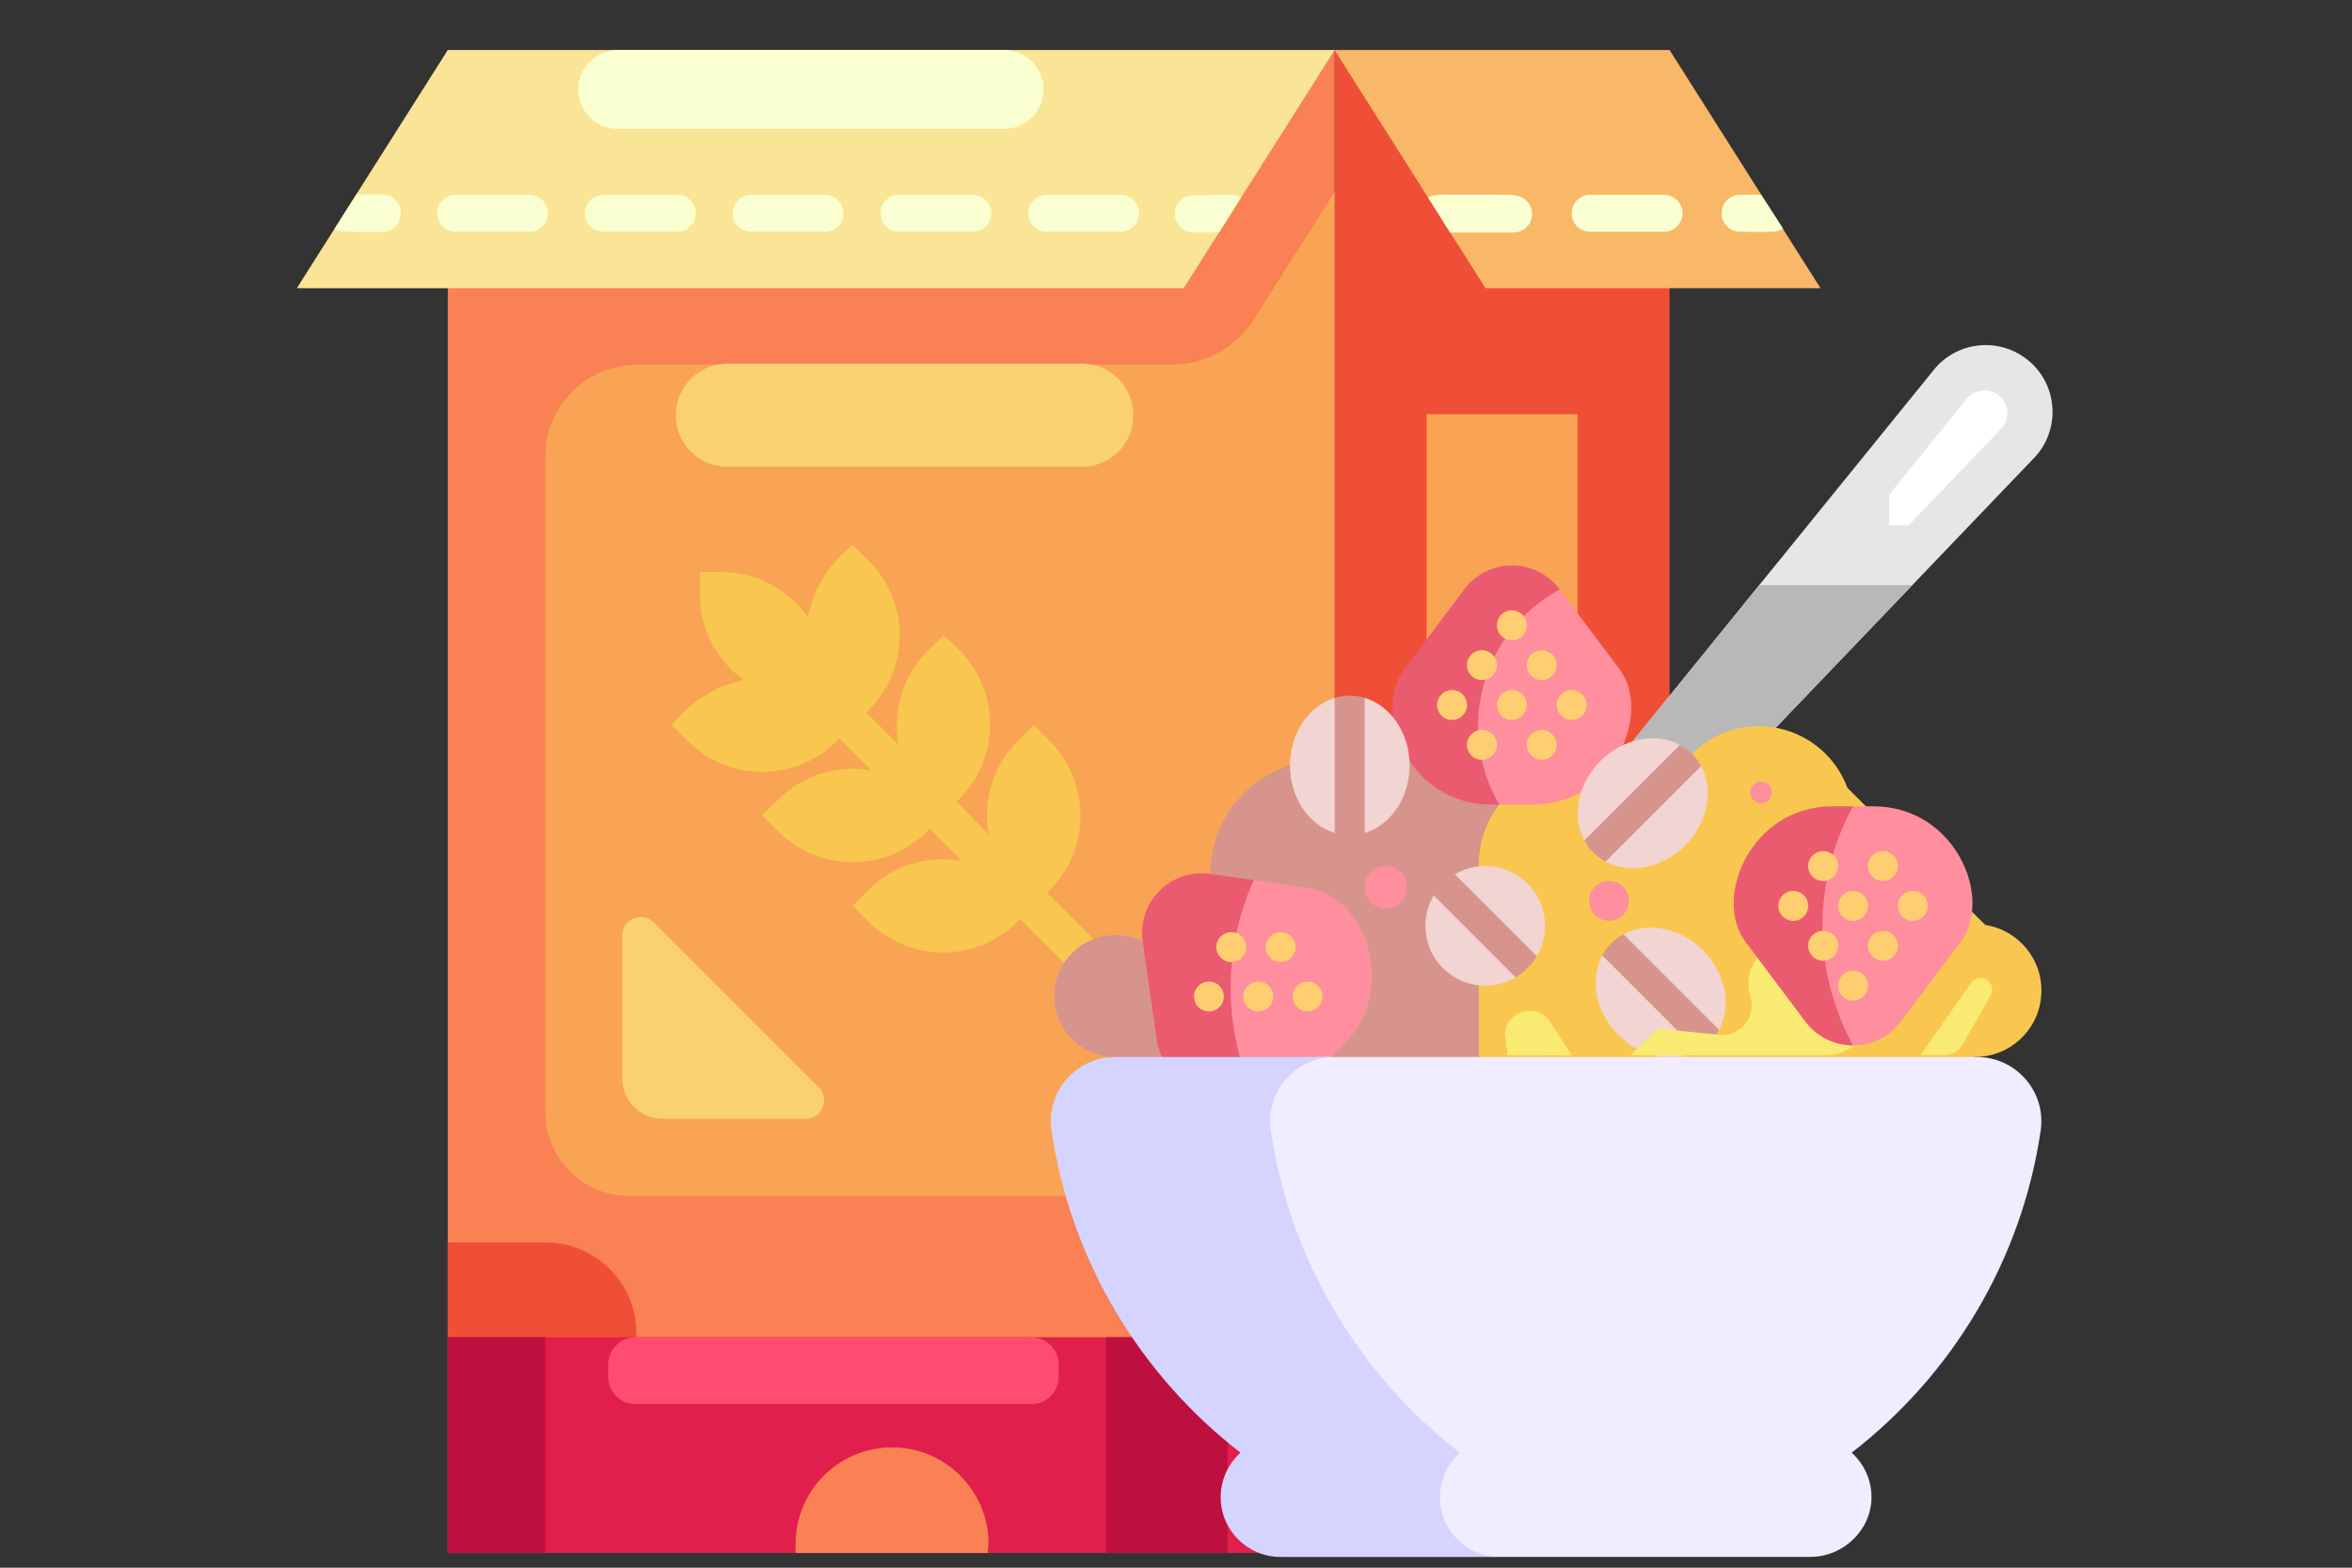 <?xml version="1.0" encoding="UTF-8"?>
<svg xmlns="http://www.w3.org/2000/svg" width="300" height="200" viewBox="0 0 300 200">
  <rect x="0" y="0" width="300" height="200" fill="#333333" stroke="none"/>
  <defs>
    <style>
      .cls-1 {
        fill: #d6948c;
      }

      .cls-2 {
        fill: #f2d4d3;
      }

      .cls-3 {
        fill: #f9ea72;
      }

      .cls-4 {
        fill: #b8b8b8;
      }

      .cls-5 {
        fill: #fff;
      }

      .cls-6 {
        fill: #d4d4ff;
      }

      .cls-7 {
        fill: #f98154;
      }

      .cls-8 {
        fill: #e01f4d;
      }

      .cls-9 {
        fill: none;
      }

      .cls-10 {
        fill: #ff4c70;
      }

      .cls-11 {
        fill: #f9e595;
      }

      .cls-12 {
        fill: #bd103e;
      }

      .cls-13 {
        fill: #f9a454;
      }

      .cls-14 {
        fill: #f9ffd1;
      }

      .cls-15 {
        fill: #f9c74f;
      }

      .cls-16 {
        fill: #efedff;
      }

      .cls-17 {
        fill: #ef4f36;
      }

      .cls-18 {
        fill: #f9d172;
      }

      .cls-19 {
        fill: #ea5b70;
      }

      .cls-20 {
        fill: #f9b868;
      }

      .cls-21 {
        fill: #ff8e9e;
      }

      .cls-22 {
        fill: #e6e6e6;
      }

      .cls-23 {
        fill: #ffce71;
      }
    </style>
  </defs>
  <g id="Layer_2" data-name="Layer 2">
    <rect class="cls-9" width="300" height="200"/>
  </g>
  <g id="Artwork">
    <path class="cls-17" d="M170.23,6.39h42.73v191.73h-42.73V6.39Z"/>
    <path class="cls-7" d="M57.11,6.39v191.73h113.12V6.39H57.11Z"/>
    <path class="cls-17" d="M57.11,158.51v39.61h24.06v-28.02c.01-6.39-5.16-11.58-11.55-11.59,0,0-.02,0-.02,0h-12.49Z"/>
    <path class="cls-13" d="M170.23,152.6V24.49l-10.3,16.26c-2.28,3.59-6.24,5.76-10.49,5.77h-68.11c-6.51,0-11.78,5.28-11.78,11.78v83.54c0,5.93,4.8,10.73,10.72,10.75h89.95Z"/>
    <path class="cls-18" d="M137.59,46.41h-44.42c-3.62-.22-6.74,2.54-6.96,6.17s2.54,6.74,6.17,6.96c.26.02.52.02.79,0h44.42c3.62.22,6.74-2.54,6.96-6.17s-2.54-6.74-6.17-6.96c-.26-.02-.52-.02-.79,0Z"/>
    <path class="cls-8" d="M57.11,170.6v27.53h113.12v-27.53H57.11Z"/>
    <path class="cls-10" d="M77.57,174.14v1.51c0,1.93,1.56,3.49,3.49,3.49h50.48c1.93,0,3.49-1.56,3.49-3.49h0v-1.51c.03-1.93-1.51-3.51-3.44-3.53-.02,0-.03,0-.05,0h-50.48c-1.93,0-3.49,1.56-3.49,3.49,0,.02,0,.03,0,.05Z"/>
    <path class="cls-12" d="M57.11,170.6v27.53h12.44v-27.53h-12.44Z"/>
    <path class="cls-12" d="M141.05,170.6v27.53h15.53v-27.53h-15.53Z"/>
    <path class="cls-11" d="M170.23,6.39c-19.96,31.48-10.16,16.05-19.25,30.38H37.86L57.11,6.39h113.12Z"/>
    <path class="cls-14" d="M78.77,6.39h49.32c2.77,0,5.02,2.25,5.02,5.02h0c0,2.77-2.25,5.02-5.02,5.02h-49.32c-2.77,0-5.02-2.25-5.02-5.02h0c0-2.77,2.25-5.02,5.02-5.02Z"/>
    <path class="cls-20" d="M232.21,36.77h-42.73c-6.57-10.35-1.81-2.88-19.25-30.38h42.73l19.25,30.38Z"/>
    <path class="cls-15" d="M140.23,120.55l-6.67-6.67c5.43-5.11,5.69-13.66.58-19.09-.09-.1-.18-.19-.27-.28l-2.03-2-2,2c-3.13,3.13-4.52,7.6-3.72,11.95l-4.1-4.19c5.43-5.09,5.71-13.62.61-19.05-.1-.11-.2-.21-.31-.32l-1.98-1.84-2.03,2c-3.12,3.13-4.5,7.6-3.7,11.95l-4.12-4.12c5.43-5.09,5.71-13.62.61-19.05-.1-.11-.2-.21-.31-.32l-2-2c-2.95,2.28-4.99,5.54-5.75,9.19-2.52-3.58-6.61-5.71-10.98-5.73h-2.8v2.85c0,4.34,2.1,8.41,5.63,10.93-3.65.76-6.91,2.8-9.19,5.75l2,2c5.26,5.27,13.8,5.27,19.06.01.1-.1.21-.21.31-.32l4.1,4.1c-4.35-.8-8.81.59-11.92,3.72l-2.03,2,2.03,2.03c5.26,5.25,13.78,5.25,19.03,0,.11-.11.21-.22.32-.33l4.1,4.12c-4.35-.79-8.82.6-11.95,3.72l-2,2,2,2c5.26,5.27,13.8,5.27,19.06.01.1-.1.21-.21.31-.32l6.72,6.69c.9.94,2.4.96,3.33.06.02-.02.04-.04.06-.06.94-.9.98-2.39.09-3.33-.03-.03-.06-.06-.09-.09h0Z"/>
    <path class="cls-13" d="M181.96,52.84h19.25v65.07h-19.25V52.84Z"/>
    <g>
      <path class="cls-14" d="M51.12,27.25c0,1.3-1.06,2.36-2.36,2.36-4.97,0-5.4,0-6.1-.4l2.8-4.41h3.3c1.3,0,2.36,1.05,2.36,2.35,0,.03,0,.06,0,.1Z"/>
      <path class="cls-14" d="M67.53,24.85h-9.43c-1.3,0-2.36,1.06-2.36,2.36s1.06,2.36,2.36,2.36h9.43c1.3,0,2.36-1.06,2.36-2.36s-1.06-2.36-2.36-2.36ZM86.38,24.85h-9.43c-1.3,0-2.36,1.06-2.36,2.36s1.06,2.36,2.36,2.36h9.43c1.3,0,2.36-1.06,2.36-2.36s-1.06-2.36-2.36-2.36ZM105.23,24.85h-9.43c-1.3,0-2.36,1.06-2.36,2.36s1.06,2.36,2.36,2.36h9.43c1.3,0,2.36-1.06,2.36-2.36s-1.06-2.36-2.36-2.36ZM124.09,24.85h-9.43c-1.3,0-2.36,1.06-2.36,2.36s1.06,2.36,2.36,2.36h9.43c1.3,0,2.36-1.06,2.36-2.36s-1.06-2.36-2.36-2.36ZM142.94,24.85h-9.43c-1.3,0-2.36,1.06-2.36,2.36s1.06,2.36,2.36,2.36h9.43c1.3,0,2.36-1.06,2.36-2.36s-1.06-2.36-2.36-2.36Z"/>
      <path class="cls-14" d="M158.28,25.22l-2.78,4.43h-3.3c-1.3,0-2.36-1.06-2.36-2.36s1.06-2.36,2.36-2.36c4.62-.09,5.26-.26,6.08.28Z"/>
      <path class="cls-14" d="M224.64,24.85h-2.69c-1.3,0-2.36,1.06-2.36,2.36s1.06,2.36,2.36,2.36c4.1,0,4.71.14,5.49-.4l-2.8-4.31ZM212.32,24.85h-9.5c-1.3,0-2.36,1.06-2.36,2.36s1.06,2.36,2.36,2.36h9.43c1.3,0,2.36-1.06,2.36-2.36s-1.06-2.36-2.36-2.36h.07ZM193.06,24.85c-10.37,0-10.11-.14-10.89.38l2.78,4.43h8.11c1.3,0,2.36-1.06,2.36-2.36s-1.06-2.36-2.36-2.36v-.09Z"/>
    </g>
    <path class="cls-7" d="M125.97,198.13h-24.49v-1.18c0-6.79,5.51-12.3,12.31-12.3,6.79,0,12.29,5.51,12.3,12.3l-.12,1.18Z"/>
    <path class="cls-18" d="M79.38,119.54v18.08c0,2.82,2.29,5.11,5.11,5.11h18.1c1.3.09,2.43-.88,2.52-2.18.05-.74-.24-1.46-.8-1.94l-20.81-20.81c-.86-.98-2.34-1.08-3.33-.23-.56.49-.86,1.22-.8,1.97h0Z"/>
    <g>
      <path class="cls-22" d="M191.42,129.47l-6.73-5.85,61.82-76.25c2.86-3.74,8.21-4.45,11.95-1.59,3.74,2.86,4.45,8.21,1.59,11.95-.23.3-.48.59-.75.85l-67.87,70.89Z"/>
      <path class="cls-5" d="M255.06,50.53c-1.23-1.07-3.08-.94-4.15.29-.02.02-.04.04-.06.07l-9.87,12.2v3.9h2.5l11.74-12.26c1.12-1.16,1.09-3-.07-4.12-.03-.03-.06-.06-.09-.09h0Z"/>
      <path class="cls-4" d="M224.38,74.66l-39.61,48.95,6.65,5.88,52.5-54.84h-19.54Z"/>
      <g>
        <path class="cls-15" d="M253.25,118.03l-17.6-17.5c-1.42-3.85-4.71-6.72-8.72-7.6-4.01-.88-8.23.31-11.1,3.25l-1.43,1.46-10.02-2.62h-15.75l-9.15,7.53v23.18l9.15,9.11,35.88,7.63,27.41-7.63c4.42,0,8.09-3.39,8.44-7.8s-2.74-8.33-7.1-9.03h0Z"/>
        <path class="cls-1" d="M196.65,98.71v-3.69h-16.86l-15.25,2.62c-6.04,1.91-10.15,7.51-10.15,13.85l-8.63,8.63c-2.87-1.45-6.34-.98-8.73,1.18-2.39,2.16-3.2,5.57-2.04,8.57,1.16,3,4.04,4.98,7.26,4.98l25.42,7.63,20.96-7.63v-24.66c0-5.13,3.2-9.72,8.02-11.48h0Z"/>
      </g>
      <g>
        <g>
          <path class="cls-21" d="M166.97,113.29l-7.06-1.01-5.05,5.05v17.89l5.45,5.45c2.56-.31,5.14-1.42,7.32-3.61l3.7-3.7c7.36-7.36,2.58-19.09-4.36-20.08Z"/>
          <path class="cls-19" d="M159.91,112.28l-5.53-.79c-2.3-.33-4.71.39-6.48,2.15s-2.48,4.18-2.15,6.48l1.8,12.59c.7,4.88,6.7,8.68,12.76,7.96-4.31-8.96-4.45-19.35-.4-28.39Z"/>
        </g>
        <g>
          <circle class="cls-23" cx="163.34" cy="120.83" r="1.91"/>
          <circle class="cls-23" cx="157.05" cy="120.83" r="1.91"/>
          <path class="cls-23" d="M159.14,125.78c-.74.74-.74,1.95,0,2.7.74.74,1.95.74,2.7,0s.74-1.95,0-2.7c-.74-.74-1.95-.74-2.7,0Z"/>
          <path class="cls-23" d="M152.85,125.78c-.74.74-.74,1.95,0,2.7.74.74,1.95.74,2.7,0s.74-1.95,0-2.7c-.74-.74-1.95-.74-2.7,0Z"/>
          <path class="cls-23" d="M168.13,125.78c-.74-.74-1.95-.74-2.7,0s-.74,1.95,0,2.7c.74.74,1.95.74,2.7,0,.74-.74.74-1.95,0-2.7Z"/>
        </g>
      </g>
      <g>
        <g>
          <path class="cls-21" d="M206.57,85.37l-7.63-10.17h-11.3v23.86l3.59,3.59h4.22c10.4,0,15.32-11.67,11.12-17.28Z"/>
          <path class="cls-19" d="M189.26,87.29c1.45-5.18,4.95-9.54,9.69-12.09-1.39-1.86-3.61-3.06-6.1-3.06s-4.71,1.2-6.1,3.06l-7.63,10.17c-4.21,5.62.72,17.28,11.12,17.28h1c-2.72-4.64-3.43-10.19-1.98-15.36h0Z"/>
        </g>
        <g>
          <circle class="cls-23" cx="200.47" cy="89.94" r="1.91"/>
          <circle class="cls-23" cx="192.84" cy="89.94" r="1.91"/>
          <circle class="cls-23" cx="192.84" cy="79.77" r="1.91"/>
          <circle class="cls-23" cx="185.21" cy="89.94" r="1.91"/>
          <circle class="cls-23" cx="196.65" cy="84.86" r="1.91"/>
          <circle class="cls-23" cx="189.02" cy="84.86" r="1.91"/>
          <circle class="cls-23" cx="196.65" cy="95.03" r="1.91"/>
          <circle class="cls-23" cx="189.02" cy="95.03" r="1.91"/>
        </g>
      </g>
      <g>
        <path class="cls-16" d="M252.17,134.85h-83.81c-4.18,0-7.56,3.39-7.56,7.56v25.7c0,16.85,13.66,30.51,30.51,30.51h39.61c4.23,0,7.82-3.46,7.79-7.68-.02-2.23-.99-4.23-2.53-5.61,12.74-9.85,21.66-24.42,24.11-41.09.73-4.95-3.13-9.39-8.13-9.39h0Z"/>
        <path class="cls-6" d="M183.67,191c0-2.25.98-4.27,2.53-5.67-12.74-9.85-21.66-24.42-24.11-41.09-.73-4.95,3.13-9.39,8.13-9.39h-27.97c-5,0-8.86,4.44-8.13,9.39,2.46,16.67,11.37,31.24,24.11,41.09-1.55,1.4-2.53,3.42-2.53,5.67,0,4.21,3.41,7.63,7.63,7.63h27.97c-4.21,0-7.63-3.41-7.63-7.63Z"/>
      </g>
      <g>
        <path class="cls-2" d="M174.07,89.03h-3.81c-3.29.99-5.72,4.47-5.72,8.62s2.43,7.63,5.72,8.62h3.81c3.29-.99,5.72-4.47,5.72-8.62s-2.43-7.63-5.72-8.62Z"/>
        <path class="cls-1" d="M172.16,88.75c-.66,0-1.3.1-1.91.28v17.24c.61.18,1.25.28,1.91.28s1.3-.1,1.91-.28v-17.24c-.61-.18-1.25-.28-1.91-.28Z"/>
      </g>
      <g>
        <path class="cls-2" d="M216.98,97.73l-2.7-2.7c-3.02-1.63-7.21-.88-10.14,2.05-2.93,2.93-3.68,7.11-2.05,10.14l2.7,2.7c3.02,1.63,7.21.88,10.14-2.05,2.93-2.93,3.68-7.11,2.05-10.14Z"/>
        <path class="cls-1" d="M204.79,109.92l12.19-12.19c-.3-.56-.68-1.08-1.15-1.55s-.99-.85-1.55-1.15l-12.19,12.19c.3.56.68,1.08,1.15,1.55.47.47.99.85,1.55,1.15h0Z"/>
      </g>
      <g>
        <path class="cls-2" d="M194.84,112.72c-2.51-2.51-6.34-2.91-9.27-1.18l-2.7,2.7c-1.73,2.92-1.33,6.76,1.18,9.27s6.34,2.91,9.27,1.18l2.7-2.7c1.73-2.92,1.33-6.76-1.18-9.27h0Z"/>
        <path class="cls-1" d="M196.02,121.99l-10.45-10.45c-.54.32-1.05.71-1.52,1.18-.47.47-.86.98-1.18,1.52l10.45,10.45c.54-.32,1.05-.71,1.52-1.18s.86-.98,1.18-1.52Z"/>
      </g>
      <g>
        <path class="cls-2" d="M217.22,121.24c-2.93-2.93-7.11-3.68-10.14-2.05l-2.7,2.7c-1.63,3.02-.88,7.21,2.05,10.14s7.11,3.68,10.14,2.05l2.7-2.7c1.63-3.02.88-7.21-2.05-10.14h0Z"/>
        <path class="cls-1" d="M219.26,131.38l-12.19-12.19c-.56.3-1.08.68-1.55,1.15-.47.47-.85.99-1.15,1.55l12.19,12.19c.56-.3,1.08-.68,1.55-1.15.47-.47.85-.99,1.15-1.55Z"/>
      </g>
      <path class="cls-3" d="M244.95,134.62l6.4-9.13c.42-.71,1.33-.94,2.03-.52.71.42.94,1.33.52,2.03h0l-3.55,6.24c-.49.85-1.39,1.37-2.36,1.37h-3.05ZM208,134.62c3.02-3.02,3.08-3.27,3.96-3.35l7.31.74c2.08.21,3.94-1.31,4.15-3.4.05-.52,0-1.05-.17-1.55-.88-2.75.63-5.69,3.38-6.57.03,0,.06-.02.09-.03l1.92-.58c3.35-1.01,6.91.79,8.08,4.1l1.32,3c1.18,2.8-.12,6.02-2.92,7.21-.67.28-1.39.43-2.11.44h-25.01ZM192.28,134.62c-.3-2.75-.33-2.75-.33-2.75.13-1.74,1.65-3.04,3.39-2.91.98.08,1.87.6,2.41,1.43l2.75,4.26-8.22-.03Z"/>
      <g>
        <g>
          <path class="cls-21" d="M238.97,102.86h-2.61l-4.55,4.55v21.42l4.55,4.55c2.49,0,4.71-1.2,6.1-3.06l7.63-10.17c4.21-5.62-.72-17.28-11.12-17.28Z"/>
          <path class="cls-19" d="M236.36,102.86h-2.61c-10.4,0-15.32,11.67-11.12,17.28l7.63,10.17c1.39,1.86,3.61,3.06,6.1,3.06-5.2-9.51-5.2-21,0-30.51h0Z"/>
        </g>
        <g>
          <circle class="cls-23" cx="228.73" cy="115.57" r="1.91"/>
          <circle class="cls-23" cx="236.36" cy="115.57" r="1.91"/>
          <circle class="cls-23" cx="236.36" cy="125.74" r="1.91"/>
          <circle class="cls-23" cx="243.99" cy="115.57" r="1.91"/>
          <circle class="cls-23" cx="232.54" cy="120.66" r="1.91"/>
          <circle class="cls-23" cx="240.17" cy="120.66" r="1.91"/>
          <circle class="cls-23" cx="232.54" cy="110.49" r="1.91"/>
          <circle class="cls-23" cx="240.17" cy="110.49" r="1.91"/>
        </g>
      </g>
      <circle class="cls-21" cx="176.77" cy="113.19" r="2.71"/>
      <circle class="cls-21" cx="205.22" cy="114.93" r="2.54"/>
      <circle class="cls-21" cx="224.63" cy="101.09" r="1.38"/>
    </g>
  </g>
</svg>